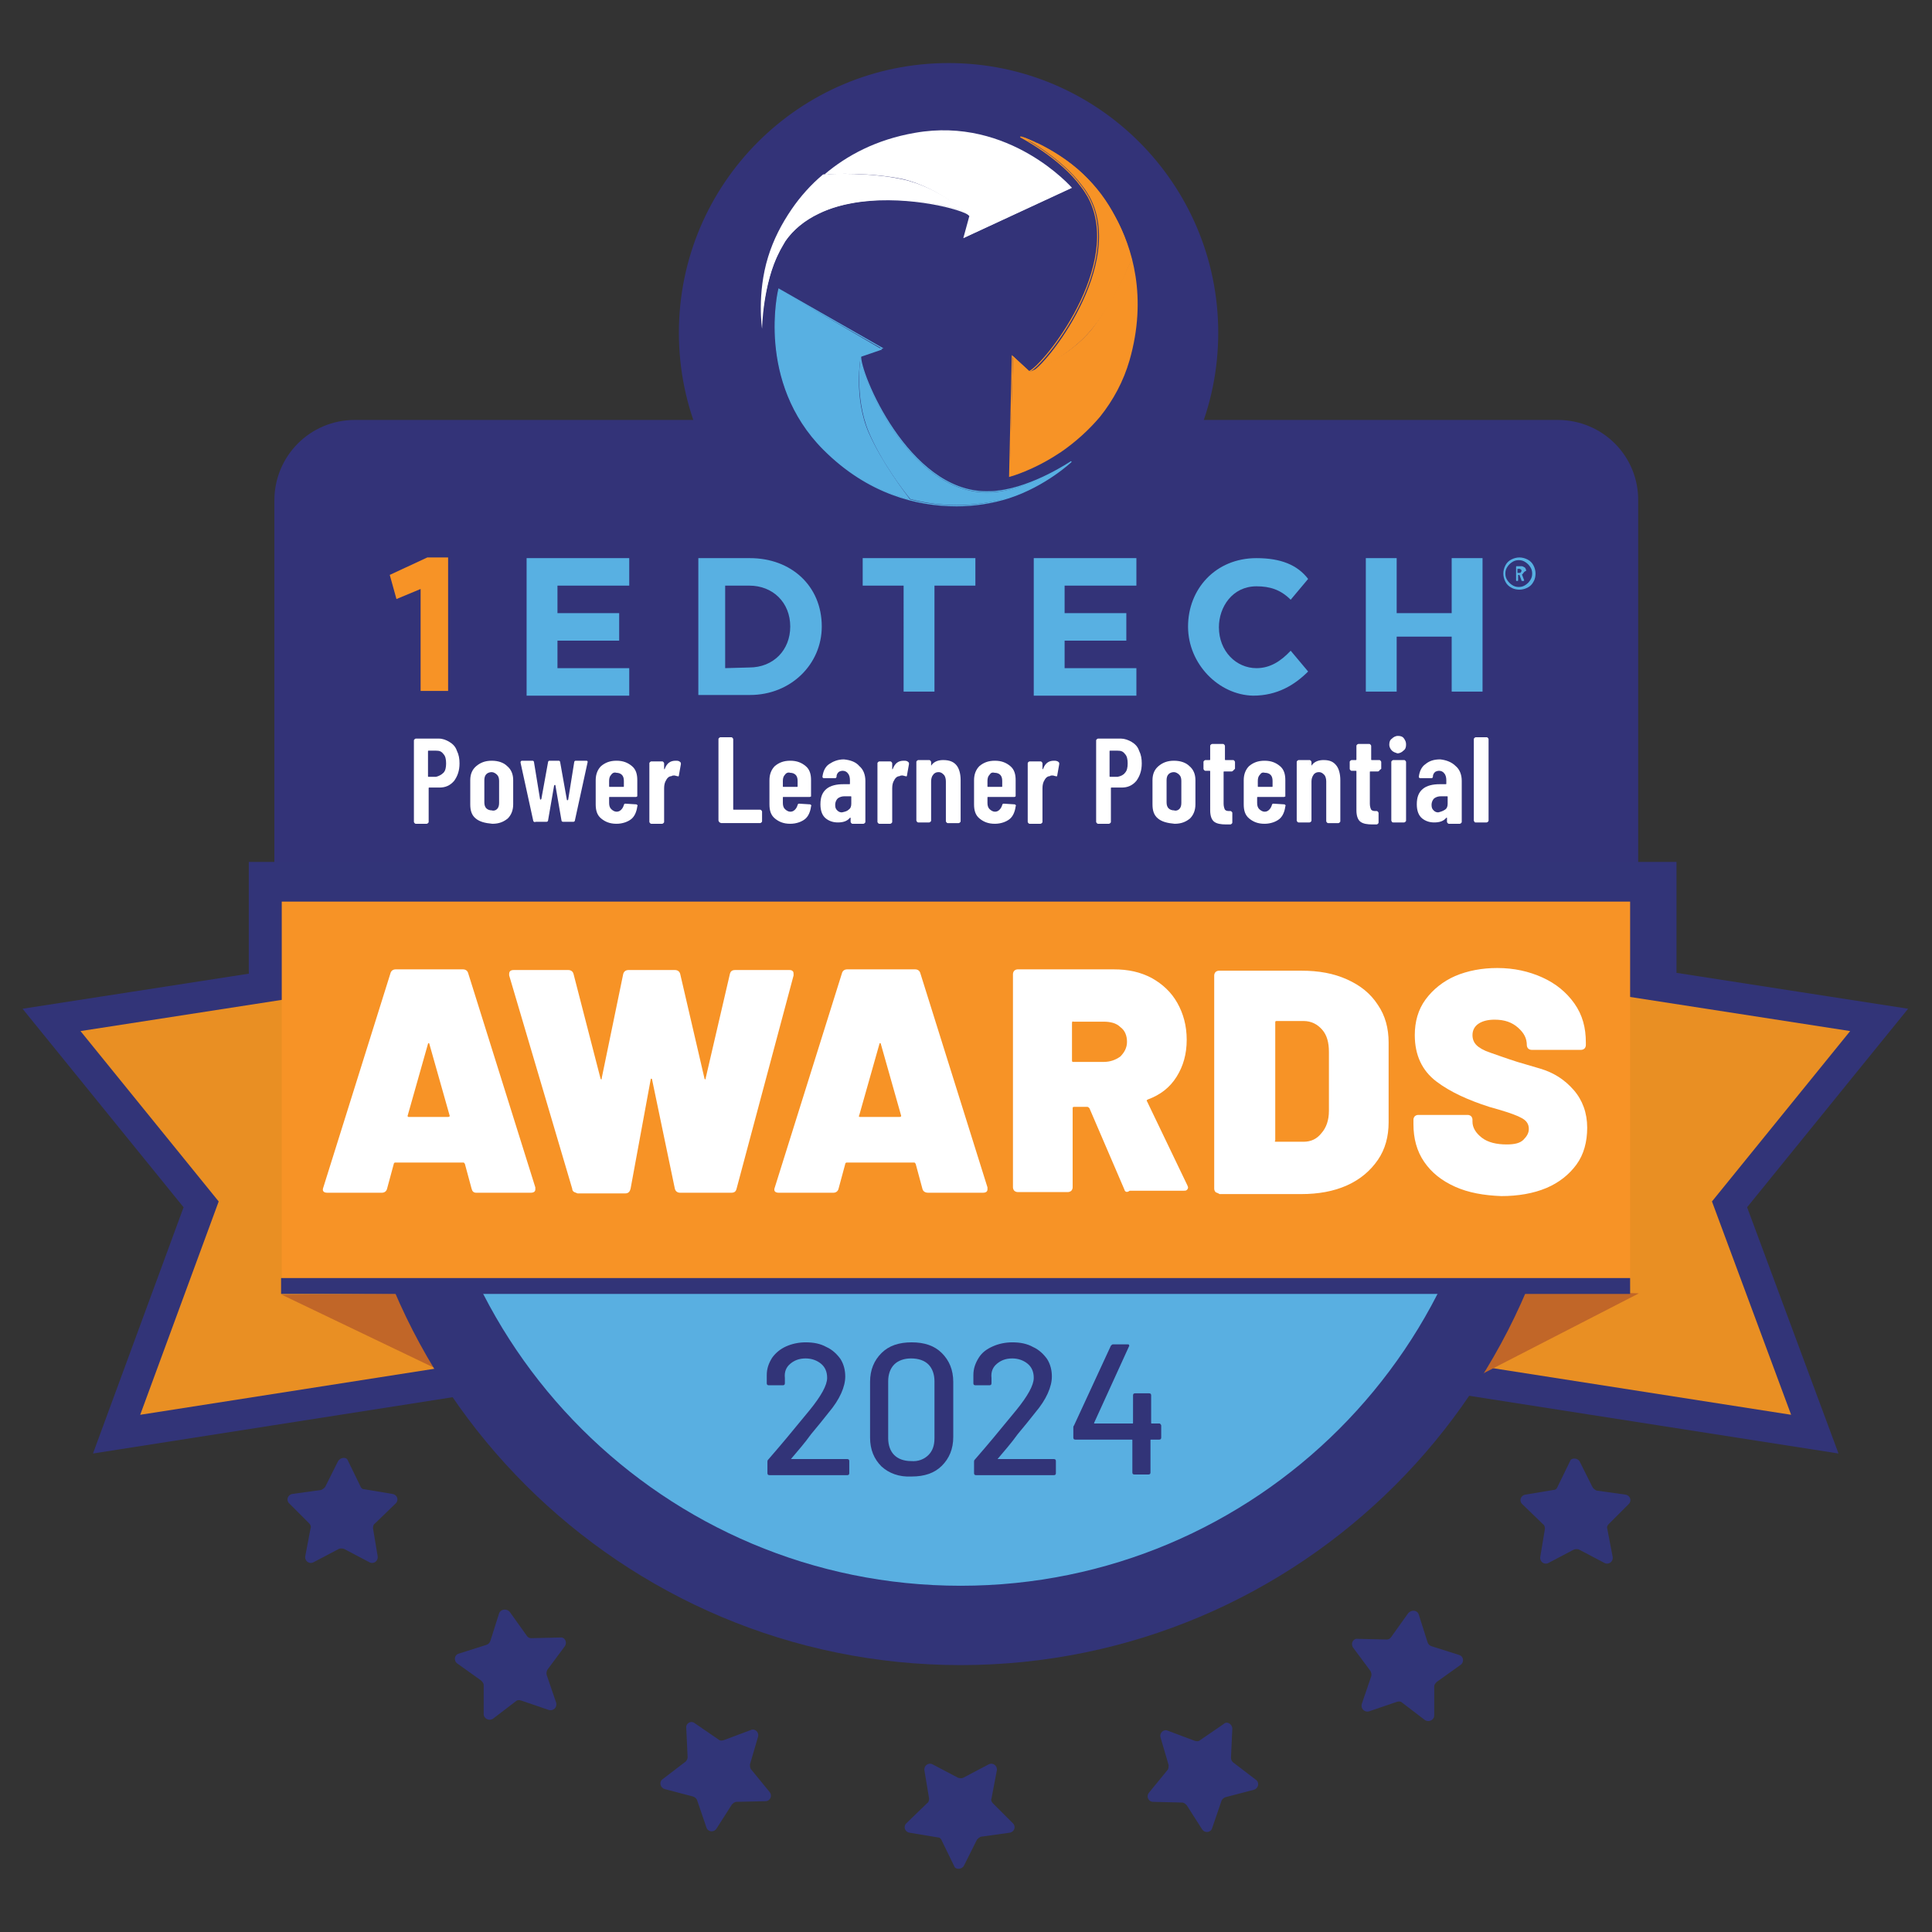 <?xml version="1.0" encoding="utf-8"?>
<!-- Generator: Adobe Illustrator 28.2.0, SVG Export Plug-In . SVG Version: 6.00 Build 0)  -->
<svg version="1.1" id="Layer_1" xmlns="http://www.w3.org/2000/svg" xmlns:xlink="http://www.w3.org/1999/xlink" x="0px" y="0px"
	 viewBox="0 0 288 288" style="enable-background:new 0 0 288 288;" xml:space="preserve">
<rect x="0" y="0" width="288" height="288" fill="#333333" stroke="none"/>
<style type="text/css">
	.st0{fill:#333378;}
	.st1{fill:#FFFFFF;stroke:#323478;stroke-width:11.826;stroke-linecap:round;stroke-miterlimit:10;}
	.st2{fill:none;stroke:#323478;stroke-width:9.225;stroke-miterlimit:10;}
	.st3{fill:#E98F23;}
	.st4{fill:#C16628;}
	.st5{fill:#59AFE1;stroke:#323478;stroke-width:11.826;stroke-miterlimit:10;}
	.st6{fill:#F79326;}
	.st7{fill:#FFFFFF;}
	.st8{fill:#323478;}
	.st9{fill:#58B0E2;}
	.st10{fill:none;stroke:#FFFFFF;stroke-width:0.157;stroke-miterlimit:10;}
	.st11{fill:none;stroke:#F79326;stroke-width:0.157;stroke-miterlimit:10;}
	.st12{fill:none;stroke:#58B0E2;stroke-width:0.157;stroke-miterlimit:10;}
	.st13{fill:#333378;stroke:#323478;stroke-width:2.365;stroke-miterlimit:10;}
	.st14{fill:#313578;}
</style>
<circle class="st0" cx="141.4" cy="49.6" r="40.2"/>
<path class="st0" d="M232.2,62.6H52.9c-6.7,0-12,5.4-12,12V144c0,6.7,5.4,12,12,12h179.3c6.7,0,12-5.4,12-12V74.7
	C244.3,68,238.9,62.6,232.2,62.6z"/>
<polyline class="st1" points="43,144.7 43,134.4 244,134.4 244,144.7 "/>
<polygon class="st2" points="79.1,143.3 12,153.7 32.6,179.1 20.9,210.9 88,200.4 "/>
<polygon class="st3" points="79.1,143.3 12,153.7 32.6,179.1 20.9,210.9 88,200.4 "/>
<polygon class="st2" points="208.7,143.3 275.8,153.7 255.2,179.1 267,210.9 199.8,200.4 "/>
<polygon class="st3" points="208.7,143.3 275.8,153.7 255.2,179.1 267,210.9 199.8,200.4 "/>
<polygon class="st4" points="42,193 71.2,207 76,192.7 "/>
<polygon class="st4" points="244.3,192.8 216.5,207.1 208.2,191.6 "/>
<path class="st5" d="M228.9,156.6c0,47.4-38.4,85.7-85.7,85.7S57.4,204,57.4,156.6"/>
<rect x="42" y="134.4" class="st6" width="201" height="57.3"/>
<path class="st7" d="M70.3,177.2l-1-3.7c-0.1-0.1-0.1-0.2-0.2-0.2H58.9c-0.1,0-0.2,0.1-0.2,0.2l-1,3.7c-0.1,0.4-0.4,0.6-0.8,0.6
	h-8.1c-0.6,0-0.8-0.3-0.6-0.8l10-31.9c0.1-0.4,0.4-0.6,0.8-0.6H69c0.4,0,0.7,0.2,0.8,0.6l10,31.9c0,0.1,0,0.2,0,0.3
	c0,0.3-0.2,0.5-0.7,0.5h-8.1C70.6,177.8,70.4,177.6,70.3,177.2z M60.9,166.5h5.9c0.2,0,0.3-0.1,0.2-0.3l-3-10.6
	c0-0.1-0.1-0.1-0.1-0.1s-0.1,0-0.1,0.1l-3,10.6C60.7,166.4,60.8,166.5,60.9,166.5z"/>
<path class="st7" d="M85.6,177.7c-0.2-0.1-0.3-0.3-0.3-0.5l-9.4-31.8c0-0.1,0-0.1,0-0.2c0-0.4,0.2-0.6,0.7-0.6h8.1
	c0.4,0,0.7,0.2,0.8,0.6l4,15.5c0,0.1,0.1,0.2,0.1,0.2c0.1,0,0.1,0,0.1-0.2l3.2-15.5c0.1-0.4,0.4-0.6,0.8-0.6h6.9
	c0.4,0,0.7,0.2,0.8,0.6l3.6,15.5c0,0.1,0.1,0.2,0.1,0.2c0.1,0,0.1-0.1,0.1-0.2l3.6-15.5c0.1-0.4,0.3-0.6,0.8-0.6h8.1
	c0.3,0,0.4,0.1,0.5,0.2c0.1,0.1,0.1,0.3,0.1,0.6l-8.5,31.8c-0.1,0.4-0.3,0.6-0.8,0.6h-7.6c-0.4,0-0.7-0.2-0.8-0.6l-3.4-16.3
	c0-0.1-0.1-0.1-0.1-0.1c-0.1,0-0.1,0-0.1,0.1l-3,16.3c-0.1,0.4-0.3,0.7-0.8,0.7h-7.1C85.9,177.8,85.8,177.8,85.6,177.7z"/>
<path class="st7" d="M137.5,177.2l-1-3.7c-0.1-0.1-0.1-0.2-0.2-0.2h-10.1c-0.1,0-0.2,0.1-0.2,0.2l-1,3.7c-0.1,0.4-0.4,0.6-0.8,0.6
	h-8.1c-0.6,0-0.8-0.3-0.6-0.8l10-31.9c0.1-0.4,0.4-0.6,0.8-0.6h10.1c0.4,0,0.7,0.2,0.8,0.6l10,31.9c0,0.1,0,0.2,0,0.3
	c0,0.3-0.2,0.5-0.7,0.5h-8.1C137.9,177.8,137.6,177.6,137.5,177.2z M128.2,166.5h5.9c0.2,0,0.3-0.1,0.2-0.3l-3-10.6
	c0-0.1-0.1-0.1-0.1-0.1s-0.1,0-0.1,0.1l-3,10.6C128,166.4,128,166.5,128.2,166.5z"/>
<path class="st7" d="M167.6,177.3l-5.2-12.1c-0.1-0.1-0.2-0.2-0.3-0.2h-2c-0.2,0-0.2,0.1-0.2,0.2v11.8c0,0.2-0.1,0.4-0.2,0.5
	c-0.1,0.1-0.3,0.2-0.5,0.2h-7.5c-0.2,0-0.4-0.1-0.5-0.2c-0.1-0.1-0.2-0.3-0.2-0.5v-31.8c0-0.2,0.1-0.4,0.2-0.5
	c0.1-0.1,0.3-0.2,0.5-0.2H166c2.2,0,4,0.4,5.7,1.3c1.6,0.9,2.9,2.1,3.8,3.7c0.9,1.6,1.4,3.4,1.4,5.5c0,2.1-0.5,3.9-1.5,5.5
	s-2.4,2.7-4.3,3.4c-0.2,0.1-0.2,0.2-0.1,0.3l6,12.5c0.1,0.2,0.1,0.3,0.1,0.3c0,0.2-0.1,0.3-0.2,0.4s-0.3,0.1-0.5,0.1h-8
	C168,177.8,167.7,177.7,167.6,177.3z M159.8,152.5v5.6c0,0.2,0.1,0.2,0.2,0.2h4.5c1,0,1.8-0.3,2.5-0.8c0.6-0.6,1-1.3,1-2.2
	c0-0.9-0.3-1.7-1-2.2c-0.6-0.6-1.5-0.8-2.5-0.8h-4.5C159.9,152.2,159.8,152.3,159.8,152.5z"/>
<path class="st7" d="M181.2,177.7c-0.1-0.1-0.2-0.3-0.2-0.5v-31.8c0-0.2,0.1-0.4,0.2-0.5c0.1-0.1,0.3-0.2,0.5-0.2H194
	c2.6,0,4.8,0.4,6.8,1.3c2,0.9,3.5,2.1,4.6,3.8c1.1,1.6,1.6,3.5,1.6,5.6v11.9c0,2.1-0.5,4-1.6,5.6s-2.6,2.9-4.6,3.8
	c-2,0.9-4.3,1.3-6.8,1.3h-12.2C181.5,177.8,181.3,177.8,181.2,177.7z M190.2,170.2h4.1c1.1,0,2-0.4,2.7-1.3c0.7-0.8,1.1-1.9,1.1-3.3
	v-8.8c0-1.4-0.3-2.5-1-3.3c-0.7-0.8-1.6-1.3-2.8-1.3h-4c-0.2,0-0.2,0.1-0.2,0.2V170C190,170.1,190,170.2,190.2,170.2z"/>
<path class="st7" d="M216.9,176.9c-2-0.9-3.5-2.1-4.6-3.7c-1.1-1.6-1.6-3.5-1.6-5.6v-0.7c0-0.2,0.1-0.4,0.2-0.5
	c0.1-0.1,0.3-0.2,0.5-0.2h7.4c0.2,0,0.4,0.1,0.5,0.2c0.1,0.1,0.2,0.3,0.2,0.5v0.3c0,0.9,0.5,1.7,1.4,2.4c0.9,0.7,2.2,1,3.7,1
	c1.2,0,2-0.2,2.5-0.7c0.5-0.5,0.8-1,0.8-1.6c0-0.7-0.3-1.2-1-1.6s-1.8-0.8-3.5-1.3L222,165c-3.1-1-5.8-2.2-7.9-3.8
	c-2.1-1.6-3.2-3.9-3.2-6.9c0-2,0.5-3.8,1.6-5.3s2.6-2.7,4.4-3.5c1.9-0.8,4-1.2,6.3-1.2c2.5,0,4.7,0.5,6.7,1.4c2,0.9,3.6,2.2,4.8,3.9
	s1.7,3.6,1.7,5.8v0.4c0,0.2-0.1,0.4-0.2,0.5c-0.1,0.1-0.3,0.2-0.5,0.2h-7.4c-0.2,0-0.4-0.1-0.5-0.2c-0.1-0.1-0.2-0.3-0.2-0.5v0
	c0-1-0.4-1.8-1.3-2.6s-2-1.2-3.5-1.2c-1,0-1.8,0.2-2.4,0.6c-0.6,0.4-0.9,1-0.9,1.7c0,0.6,0.2,1.1,0.6,1.5s1.1,0.8,2,1.1
	s2.2,0.8,4.1,1.4c0.3,0.1,1.4,0.4,3.4,1c2,0.6,3.6,1.6,5,3.2c1.3,1.5,2,3.4,2,5.6c0,2.1-0.5,4-1.6,5.5c-1.1,1.5-2.6,2.7-4.5,3.5
	c-1.9,0.8-4.2,1.2-6.7,1.2C221.2,178.2,218.9,177.8,216.9,176.9z"/>
<g>
	<g>
		<path class="st8" d="M117.9,217.5C117.9,217.6,117.9,217.6,117.9,217.5l8.4,0c0.2,0,0.3,0.1,0.3,0.3v1.8c0,0.2-0.1,0.3-0.3,0.3
			h-11.6c-0.2,0-0.3-0.1-0.3-0.3v-1.7c0-0.1,0-0.2,0.1-0.3c0.6-0.7,2.1-2.4,4.3-5.1l1.9-2.3c1.7-2.1,2.6-3.7,2.6-4.8
			c0-0.9-0.3-1.6-0.9-2.1c-0.6-0.5-1.4-0.8-2.3-0.8c-1,0-1.7,0.3-2.3,0.8c-0.6,0.5-0.9,1.2-0.8,2.1v0.8c0,0.2-0.1,0.3-0.3,0.3h-2.1
			c-0.2,0-0.3-0.1-0.3-0.3v-1.2c0-1,0.3-1.8,0.8-2.6c0.5-0.7,1.2-1.3,2.1-1.7s1.9-0.6,2.9-0.6c1.2,0,2.2,0.2,3.1,0.7
			c0.9,0.4,1.6,1.1,2.1,1.8c0.5,0.8,0.7,1.7,0.7,2.6c0,1.5-0.8,3.4-2.5,5.4c-0.7,0.9-1.6,2-2.6,3.2
			C119.9,215.2,118.9,216.3,117.9,217.5C117.8,217.5,117.8,217.5,117.9,217.5z"/>
		<path class="st8" d="M131.4,218.6c-1.1-1.1-1.7-2.5-1.7-4.3V206c0-1.8,0.6-3.2,1.7-4.3c1.1-1.1,2.6-1.6,4.5-1.6
			c1.9,0,3.4,0.5,4.5,1.6c1.1,1.1,1.7,2.5,1.7,4.3v8.2c0,1.8-0.6,3.2-1.7,4.3c-1.1,1.1-2.6,1.6-4.5,1.6
			C134,220.2,132.5,219.6,131.4,218.6z M138.4,216.9c0.6-0.6,0.9-1.4,0.9-2.5v-8.5c0-1-0.3-1.9-0.9-2.5c-0.6-0.6-1.5-0.9-2.6-0.9
			c-1,0-1.9,0.3-2.5,0.9c-0.6,0.6-0.9,1.5-0.9,2.5v8.5c0,1,0.3,1.9,0.9,2.5c0.6,0.6,1.5,0.9,2.5,0.9
			C136.9,217.9,137.8,217.5,138.4,216.9z"/>
		<path class="st8" d="M148.7,217.5C148.7,217.6,148.7,217.6,148.7,217.5l8.4,0c0.2,0,0.3,0.1,0.3,0.3v1.8c0,0.2-0.1,0.3-0.3,0.3
			h-11.6c-0.2,0-0.3-0.1-0.3-0.3v-1.7c0-0.1,0-0.2,0.1-0.3c0.6-0.7,2.1-2.4,4.3-5.1l1.9-2.3c1.7-2.1,2.6-3.7,2.6-4.8
			c0-0.9-0.3-1.6-0.9-2.1c-0.6-0.5-1.4-0.8-2.3-0.8c-1,0-1.7,0.3-2.3,0.8c-0.6,0.5-0.9,1.2-0.8,2.1v0.8c0,0.2-0.1,0.3-0.3,0.3h-2.1
			c-0.2,0-0.3-0.1-0.3-0.3v-1.2c0-1,0.3-1.8,0.8-2.6s1.2-1.3,2.1-1.7c0.9-0.4,1.9-0.6,2.9-0.6c1.2,0,2.2,0.2,3.1,0.7
			c0.9,0.4,1.6,1.1,2.1,1.8c0.5,0.8,0.7,1.7,0.7,2.6c0,1.5-0.8,3.4-2.5,5.4c-0.7,0.9-1.6,2-2.6,3.2
			C150.7,215.2,149.7,216.3,148.7,217.5C148.7,217.5,148.7,217.5,148.7,217.5z"/>
		<path class="st8" d="M173.1,212.5v1.8c0,0.2-0.1,0.3-0.3,0.3h-1.2c-0.1,0-0.1,0-0.1,0.1v4.8c0,0.2-0.1,0.3-0.3,0.3h-2.1
			c-0.2,0-0.3-0.1-0.3-0.3v-4.8c0-0.1,0-0.1-0.1-0.1h-8.4c-0.2,0-0.3-0.1-0.3-0.3v-1.5c0-0.1,0-0.2,0.1-0.3l5.5-11.9
			c0.1-0.1,0.2-0.2,0.3-0.2h2.2c0.1,0,0.2,0,0.2,0.1c0,0.1,0.1,0.1,0,0.2l-5.2,11.4c0,0,0,0.1,0,0.1c0,0,0,0,0.1,0h5.6
			c0.1,0,0.1,0,0.1-0.1V208c0-0.2,0.1-0.3,0.3-0.3h2.1c0.2,0,0.3,0.1,0.3,0.3v4.1c0,0.1,0,0.1,0.1,0.1h1.2
			C173,212.3,173.1,212.4,173.1,212.5z"/>
	</g>
</g>
<g>
	<path class="st6" d="M62.7,87.8l-3.6,1.5l-1-3.6l5.6-2.6h3.1v19.9h-4.1V87.8z"/>
	<path class="st9" d="M78.5,83.2h15.3v4.1H83.1v4.1h9.2v4.1h-9.2v4.1h10.7v4.1H78.5V83.2z M104.1,83.2h7.7c6.1,0,10.7,4.1,10.7,10.2
		l0,0c0,5.6-4.6,10.2-10.7,10.2h-7.7V83.2z M111.7,99.5c3.6,0,6.1-2.6,6.1-6.1l0,0c0-3.6-2.6-6.1-6.1-6.1h-3.6v12.3L111.7,99.5z
		 M134.7,87.3h-6.1v-4.1h16.8v4.1h-6.1v15.8h-4.6L134.7,87.3z M154.1,83.2h15.3v4.1h-10.7v4.1h9.2v4.1h-9.2v4.1h10.7v4.1h-15.3V83.2
		z M177.1,93.4L177.1,93.4c0-5.6,4.1-10.2,10.2-10.2c3.6,0,6.1,1,7.7,3.1l-2.6,3.1c-1.5-1.5-3.1-2-5.1-2c-3.6,0-5.6,3.1-5.6,6.1l0,0
		c0,3.6,2.6,6.1,5.6,6.1c2,0,3.6-1,5.1-2.6l2.6,3.1c-2,2-4.6,3.6-8.2,3.6C181.7,103.6,177.1,99,177.1,93.4L177.1,93.4z M203.6,83.2
		h4.6v8.2h8.2v-8.2h4.6v19.9h-4.6v-8.2h-8.2v8.2h-4.6V83.2z"/>
	<path class="st9" d="M227.7,83.4c0.4,0.2,0.7,0.5,0.9,0.9c0.2,0.4,0.3,0.8,0.3,1.2c0,0.4-0.1,0.9-0.3,1.2c-0.2,0.4-0.5,0.7-0.9,0.9
		c-0.4,0.2-0.8,0.3-1.2,0.3s-0.9-0.1-1.2-0.3c-0.4-0.2-0.7-0.5-0.9-0.9c-0.2-0.4-0.3-0.8-0.3-1.2c0-0.4,0.1-0.8,0.3-1.2
		c0.2-0.4,0.5-0.7,0.9-0.9c0.4-0.2,0.8-0.3,1.2-0.3S227.3,83.2,227.7,83.4z M227.4,87.2c0.3-0.2,0.5-0.4,0.7-0.7
		c0.2-0.3,0.3-0.6,0.3-1c0-0.4-0.1-0.7-0.3-1c-0.2-0.3-0.4-0.5-0.7-0.7c-0.3-0.2-0.6-0.3-1-0.3c-0.4,0-0.7,0.1-1,0.3
		c-0.3,0.2-0.5,0.4-0.7,0.7c-0.2,0.3-0.3,0.6-0.3,1c0,0.4,0.1,0.7,0.3,1s0.4,0.5,0.7,0.7c0.3,0.2,0.6,0.3,1,0.3
		C226.8,87.5,227.1,87.4,227.4,87.2z M227.1,85.4c-0.1,0.1-0.1,0.2-0.2,0.2c0,0,0,0,0,0.1l0.3,0.8l0,0c0,0.1,0,0.1-0.1,0.1h-0.2
		c-0.1,0-0.1,0-0.1-0.1l-0.3-0.8c0,0,0,0,0,0h-0.2c0,0,0,0,0,0v0.8c0,0.1,0,0.1-0.1,0.1h-0.1c-0.1,0-0.1,0-0.1-0.1v-2
		c0-0.1,0-0.1,0.1-0.1h0.7c0.2,0,0.3,0.1,0.5,0.2c0.1,0.1,0.2,0.3,0.2,0.5C227.2,85.2,227.2,85.3,227.1,85.4z M226.2,84.8v0.6
		c0,0,0,0,0,0h0.3c0.1,0,0.2,0,0.2-0.1c0.1-0.1,0.1-0.1,0.1-0.2c0-0.1,0-0.2-0.1-0.2c-0.1-0.1-0.1-0.1-0.2-0.1L226.2,84.8
		C226.2,84.8,226.2,84.8,226.2,84.8z"/>
</g>
<g>
	<path class="st9" d="M128.3,53.2l3.2-1.1l-15.4-9c0,0-3.4,13.8,6.7,23.9c4.2,4.2,8.6,6.4,12.9,7.5c-0.9-1.2-4.2-5.5-6.2-10
		C127.2,59.2,128.3,53.2,128.3,53.2z"/>
	<path class="st7" d="M144.5,32.2l-0.9,3.3l16.2-7.5c0,0-9.3-10.7-23.4-8.2c-5.8,1-10.2,3.4-13.5,6.2c1.5-0.1,6.9-0.3,11.7,0.7
		C140.1,28,144.5,32.2,144.5,32.2z"/>
	<path class="st7" d="M116.2,37.5c0.3-0.5,0.6-1.1,0.9-1.6c6.6-9.5,25.5-5.5,27.3-3.9c0,0-4.3-4.1-10-5.3c-4.8-1-10.2-0.8-11.7-0.7
		c-1.8,1.5-3.4,3.3-4.7,5.2c-1.5,2.2-2.7,4.5-3.5,7.1c-1.7,5.5-0.9,10.7-0.9,10.7S113.7,42.3,116.2,37.5z"/>
	<path class="st10" d="M159.5,28l-15.7,7.3l0.9-3l0-0.1l-0.1-0.1c-1.2-1-9-3-16.2-2.1c-2.4,0.3-4.6,0.9-6.4,1.8
		c-2.1,1-3.8,2.4-5,4.1c-0.3,0.5-0.7,1-0.9,1.6c-1.6,3-2.2,6.8-2.5,9.2c0-2,0.1-5.1,1.1-8.3c0.8-2.5,2-4.9,3.5-7
		c3-4.2,8.5-9.6,18.1-11.3c3.2-0.6,6.4-0.5,9.5,0.2c2.6,0.6,5.1,1.6,7.3,2.9C155.5,24.4,157.6,26.1,159.5,28"/>
	<path class="st6" d="M153.5,55.4l-2.5-2.3L150.5,71c0,0,13.7-3.6,17.7-17.3c1.7-5.6,1.5-10.7,0.4-14.9c-0.6,1.4-2.8,6.3-5.8,10.2
		C159.3,53.4,153.5,55.4,153.5,55.4z"/>
	<path class="st6" d="M161.4,27.8c0.4,0.5,0.7,1,1,1.5c5.5,10.1-6.5,25.3-8.7,26.2c0,0,5.6-2.1,9.2-6.6c3.1-3.8,5.2-8.8,5.8-10.2
		c-0.6-2.3-1.4-4.5-2.5-6.5c-1.3-2.3-2.9-4.5-4.8-6.3c-4.1-3.9-9.2-5.6-9.2-5.6S158.2,23.4,161.4,27.8z"/>
	<path class="st11" d="M150.7,70.7l0.5-17.3l2.3,2.1l0.1,0.1l0.1,0c1.5-0.6,6.7-6.7,9.1-13.6c0.8-2.3,1.2-4.5,1.3-6.5
		c0-2.3-0.4-4.4-1.4-6.3c-0.3-0.5-0.6-1-1-1.5c-2-2.7-5.1-5-7.1-6.3c1.8,0.9,4.5,2.4,6.9,4.7c1.9,1.8,3.5,3.9,4.7,6.3
		c2.5,4.5,4.8,11.9,2.1,21.3c-0.9,3.1-2.4,5.9-4.4,8.4c-1.7,2-3.7,3.8-5.9,5.3C155.6,68.8,153.2,69.9,150.7,70.7 M150.5,71
		c0,0,13.7-3.6,17.7-17.3c2.6-8.9,0.7-16.2-2.1-21.4c-1.3-2.3-2.9-4.5-4.8-6.3c-4.1-3.9-9.2-5.6-9.2-5.6s6,3.1,9.1,7.4
		c0.4,0.5,0.7,1,1,1.5c5.5,10.1-6.6,25.2-8.8,26.1l-2.5-2.3L150.5,71z"/>
	<path class="st9" d="M148.8,73.3c-0.6,0.1-1.2,0.1-1.8,0.1c-11.6,0-19-17.9-18.7-20.3c0,0-1,6,1.2,11.3c1.9,4.5,5.2,8.8,6.2,10
		c2.3,0.6,4.6,0.9,6.9,0.9c2.6,0,5.3-0.4,7.8-1.1c5.5-1.8,9.3-5.4,9.3-5.4S154.1,72.6,148.8,73.3z"/>
	<path class="st12" d="M116.1,43.1c0,0-3.4,13.8,6.7,23.9c6.6,6.6,13.9,8.4,19.8,8.4c2.6,0,5.3-0.4,7.8-1.2c5.5-1.8,9.3-5.4,9.3-5.4
		s-5.6,3.8-10.9,4.4c-0.6,0.1-1.2,0.1-1.8,0.1c-11.6,0-19-17.9-18.7-20.3l3.2-1.1L116.1,43.1z"/>
</g>
<line class="st13" x1="41.9" y1="191.7" x2="243" y2="191.7"/>
<g>
	<path class="st7" d="M67,110.6c0.5,0.3,0.9,0.7,1.1,1.3c0.3,0.6,0.4,1.2,0.4,1.9c0,1.1-0.3,1.9-0.8,2.6c-0.6,0.7-1.3,1-2.2,1h-1.5
		c-0.1,0-0.1,0-0.1,0.1v5c0,0.1,0,0.1-0.1,0.2c0,0-0.1,0.1-0.2,0.1H62c-0.1,0-0.1,0-0.2-0.1c0,0-0.1-0.1-0.1-0.2v-12.1
		c0-0.1,0-0.1,0.1-0.2c0,0,0.1-0.1,0.2-0.1h3.4C66,110.1,66.5,110.3,67,110.6z M66.1,115.2c0.3-0.3,0.4-0.8,0.4-1.4
		c0-0.6-0.1-1.1-0.4-1.4c-0.3-0.4-0.6-0.5-1.1-0.5h-1.1c-0.1,0-0.1,0-0.1,0.1v3.7c0,0.1,0,0.1,0.1,0.1H65
		C65.4,115.7,65.8,115.5,66.1,115.2z"/>
	<path class="st7" d="M70.9,122c-0.6-0.5-0.8-1.2-0.8-2.1v-3.6c0-0.9,0.3-1.6,0.9-2.1c0.6-0.5,1.3-0.8,2.3-0.8c1,0,1.8,0.3,2.3,0.8
		c0.6,0.5,0.9,1.2,0.9,2.1v3.6c0,0.9-0.3,1.6-0.8,2.1c-0.6,0.5-1.3,0.8-2.3,0.8C72.3,122.7,71.5,122.5,70.9,122z M74.1,120.6
		c0.2-0.2,0.3-0.5,0.3-0.9v-3.3c0-0.4-0.1-0.7-0.3-0.9c-0.2-0.2-0.5-0.4-0.8-0.4c-0.3,0-0.6,0.1-0.8,0.3c-0.2,0.2-0.3,0.5-0.3,0.9
		v3.3c0,0.4,0.1,0.7,0.3,0.9c0.2,0.2,0.5,0.3,0.8,0.3C73.6,120.9,73.9,120.8,74.1,120.6z"/>
	<path class="st7" d="M79.5,122.4l-1.9-8.7v-0.1c0-0.1,0.1-0.2,0.2-0.2h1.6c0.1,0,0.2,0.1,0.2,0.2l0.9,5.5c0,0,0,0.1,0.1,0.1
		c0,0,0,0,0.1-0.1l1-5.5c0-0.1,0.1-0.2,0.2-0.2h1.4c0.1,0,0.2,0.1,0.2,0.2l1,5.6c0,0,0,0.1,0.1,0.1c0,0,0,0,0.1-0.1l0.9-5.6
		c0-0.1,0.1-0.2,0.2-0.2l1.6,0c0.2,0,0.2,0.1,0.2,0.2l-1.9,8.7c0,0.1-0.1,0.2-0.2,0.2h-1.6c-0.1,0-0.2-0.1-0.2-0.2l-0.9-5.2
		c0,0,0-0.1-0.1-0.1c0,0,0,0-0.1,0.1l-0.9,5.2c0,0.1-0.1,0.2-0.2,0.2h-1.6C79.6,122.6,79.6,122.5,79.5,122.4z"/>
	<path class="st7" d="M95,118.7c0,0-0.1,0.1-0.2,0.1h-3.9c-0.1,0-0.1,0-0.1,0.1v0.8c0,0.4,0.1,0.7,0.3,0.9c0.2,0.2,0.5,0.4,0.8,0.4
		c0.3,0,0.5-0.1,0.7-0.3c0.2-0.2,0.3-0.4,0.4-0.7c0-0.1,0.1-0.2,0.2-0.2l1.6,0.1c0.1,0,0.1,0,0.2,0.1c0,0,0.1,0.1,0,0.2
		c-0.1,0.8-0.4,1.5-0.9,1.9s-1.3,0.7-2.2,0.7c-1,0-1.7-0.3-2.3-0.8c-0.6-0.5-0.8-1.2-0.8-2.1v-3.6c0-0.9,0.3-1.6,0.8-2.1
		c0.6-0.5,1.3-0.8,2.3-0.8c1,0,1.7,0.3,2.3,0.8c0.6,0.5,0.8,1.2,0.8,2.1v2.4C95.1,118.6,95,118.7,95,118.7z M91.1,115.5
		c-0.2,0.2-0.3,0.5-0.3,0.9v0.8c0,0.1,0,0.1,0.1,0.1h2c0.1,0,0.1,0,0.1-0.1v-0.8c0-0.4-0.1-0.7-0.3-0.9c-0.2-0.2-0.5-0.3-0.8-0.3
		C91.6,115.1,91.3,115.2,91.1,115.5z"/>
	<path class="st7" d="M101.4,113.6c0.1,0.1,0.1,0.1,0.1,0.3l-0.3,1.7c0,0.1-0.1,0.2-0.2,0.1c-0.2,0-0.3-0.1-0.5-0.1
		c-0.1,0-0.3,0-0.4,0.1c-0.3,0-0.6,0.2-0.8,0.6c-0.2,0.3-0.3,0.7-0.3,1.2v5c0,0.1,0,0.1-0.1,0.2c0,0-0.1,0.1-0.2,0.1h-1.6
		c-0.1,0-0.1,0-0.2-0.1c0,0-0.1-0.1-0.1-0.2v-8.7c0-0.1,0-0.1,0.1-0.2c0,0,0.1-0.1,0.2-0.1h1.6c0.1,0,0.1,0,0.2,0.1
		c0,0,0.1,0.1,0.1,0.2v0.8c0,0,0,0.1,0,0.1c0,0,0,0,0.1-0.1c0.3-0.8,0.8-1.2,1.6-1.2C101,113.4,101.2,113.4,101.4,113.6z"/>
	<path class="st7" d="M107.2,122.5c0,0-0.1-0.1-0.1-0.2v-12.1c0-0.1,0-0.1,0.1-0.2c0,0,0.1-0.1,0.2-0.1h1.6c0.1,0,0.1,0,0.2,0.1
		c0,0,0.1,0.1,0.1,0.2v10.4c0,0.1,0,0.1,0.1,0.1h3.9c0.1,0,0.1,0,0.2,0.1c0,0,0.1,0.1,0.1,0.2v1.4c0,0.1,0,0.1-0.1,0.2
		c0,0-0.1,0.1-0.2,0.1h-5.8C107.3,122.6,107.2,122.6,107.2,122.5z"/>
	<path class="st7" d="M120.9,118.7c0,0-0.1,0.1-0.2,0.1h-3.9c-0.1,0-0.1,0-0.1,0.1v0.8c0,0.4,0.1,0.7,0.3,0.9
		c0.2,0.2,0.5,0.4,0.8,0.4c0.3,0,0.5-0.1,0.7-0.3c0.2-0.2,0.3-0.4,0.4-0.7c0-0.1,0.1-0.2,0.2-0.2l1.6,0.1c0.1,0,0.1,0,0.2,0.1
		c0,0,0.1,0.1,0,0.2c-0.1,0.8-0.4,1.5-0.9,1.9s-1.3,0.7-2.2,0.7c-1,0-1.7-0.3-2.3-0.8c-0.6-0.5-0.8-1.2-0.8-2.1v-3.6
		c0-0.9,0.3-1.6,0.8-2.1c0.6-0.5,1.3-0.8,2.3-0.8c1,0,1.7,0.3,2.3,0.8c0.6,0.5,0.8,1.2,0.8,2.1v2.4C121,118.6,121,118.7,120.9,118.7
		z M117,115.5c-0.2,0.2-0.3,0.5-0.3,0.9v0.8c0,0.1,0,0.1,0.1,0.1h2c0.1,0,0.1,0,0.1-0.1v-0.8c0-0.4-0.1-0.7-0.3-0.9
		c-0.2-0.2-0.5-0.3-0.8-0.3C117.5,115.1,117.2,115.2,117,115.5z"/>
	<path class="st7" d="M128.1,114.2c0.6,0.5,0.9,1.3,0.9,2.2v6.1c0,0.1,0,0.1-0.1,0.2c0,0-0.1,0.1-0.2,0.1h-1.6c-0.1,0-0.1,0-0.2-0.1
		c0,0-0.1-0.1-0.1-0.2V122c0,0,0-0.1,0-0.1c0,0,0,0-0.1,0c-0.4,0.5-1,0.7-1.8,0.7c-0.7,0-1.3-0.2-1.8-0.6c-0.5-0.4-0.8-1.1-0.8-2.1
		c0-1.1,0.3-1.8,0.9-2.3c0.6-0.5,1.5-0.7,2.5-0.7h0.9c0.1,0,0.1,0,0.1-0.1v-0.5c0-0.4-0.1-0.8-0.3-1c-0.2-0.3-0.5-0.4-0.8-0.4
		c-0.2,0-0.5,0.1-0.6,0.2c-0.2,0.2-0.3,0.4-0.3,0.7c0,0.1-0.1,0.2-0.2,0.2h-1.7c-0.1,0-0.2-0.1-0.2-0.2c0.1-0.8,0.4-1.5,1-1.9
		s1.3-0.7,2.2-0.7C126.8,113.3,127.6,113.6,128.1,114.2z M126.5,120.7c0.3-0.2,0.4-0.5,0.4-0.9v-1c0-0.1,0-0.1-0.1-0.1h-0.9
		c-0.4,0-0.7,0.1-1,0.3c-0.2,0.2-0.4,0.5-0.4,1c0,0.4,0.1,0.6,0.3,0.8s0.4,0.3,0.7,0.3C126,121,126.3,120.9,126.5,120.7z"/>
	<path class="st7" d="M135.4,113.6c0.1,0.1,0.1,0.1,0.1,0.3l-0.3,1.7c0,0.1-0.1,0.2-0.2,0.1c-0.2,0-0.3-0.1-0.5-0.1
		c-0.1,0-0.3,0-0.4,0.1c-0.3,0-0.6,0.2-0.8,0.6c-0.2,0.3-0.3,0.7-0.3,1.2v5c0,0.1,0,0.1-0.1,0.2c0,0-0.1,0.1-0.2,0.1h-1.6
		c-0.1,0-0.1,0-0.2-0.1c0,0-0.1-0.1-0.1-0.2v-8.7c0-0.1,0-0.1,0.1-0.2c0,0,0.1-0.1,0.2-0.1h1.6c0.1,0,0.1,0,0.2,0.1
		c0,0,0.1,0.1,0.1,0.2v0.8c0,0,0,0.1,0,0.1c0,0,0,0,0.1-0.1c0.3-0.8,0.8-1.2,1.6-1.2C135,113.4,135.2,113.4,135.4,113.6z"/>
	<path class="st7" d="M142.6,114.1c0.4,0.5,0.6,1.3,0.6,2.2v6.1c0,0.1,0,0.1-0.1,0.2c0,0-0.1,0.1-0.2,0.1h-1.6c-0.1,0-0.1,0-0.2-0.1
		c0,0-0.1-0.1-0.1-0.2v-5.9c0-0.4-0.1-0.8-0.3-1c-0.2-0.2-0.4-0.4-0.8-0.4c-0.3,0-0.6,0.1-0.8,0.4c-0.2,0.2-0.3,0.6-0.3,1v5.8
		c0,0.1,0,0.1-0.1,0.2c0,0-0.1,0.1-0.2,0.1h-1.6c-0.1,0-0.1,0-0.2-0.1c0,0-0.1-0.1-0.1-0.2v-8.7c0-0.1,0-0.1,0.1-0.2
		c0,0,0.1-0.1,0.2-0.1h1.6c0.1,0,0.1,0,0.2,0.1c0,0,0.1,0.1,0.1,0.2v0.4c0,0,0,0.1,0,0.1c0,0,0.1,0,0.1-0.1c0.4-0.5,1-0.7,1.7-0.7
		C141.6,113.3,142.2,113.6,142.6,114.1z"/>
	<path class="st7" d="M151.4,118.7c0,0-0.1,0.1-0.2,0.1h-3.9c-0.1,0-0.1,0-0.1,0.1v0.8c0,0.4,0.1,0.7,0.3,0.9
		c0.2,0.2,0.5,0.4,0.8,0.4c0.3,0,0.5-0.1,0.7-0.3c0.2-0.2,0.3-0.4,0.4-0.7c0-0.1,0.1-0.2,0.2-0.2l1.6,0.1c0.1,0,0.1,0,0.2,0.1
		c0,0,0.1,0.1,0,0.2c-0.1,0.8-0.4,1.5-0.9,1.9s-1.3,0.7-2.2,0.7c-1,0-1.7-0.3-2.3-0.8c-0.6-0.5-0.8-1.2-0.8-2.1v-3.6
		c0-0.9,0.3-1.6,0.8-2.1c0.6-0.5,1.3-0.8,2.3-0.8c1,0,1.7,0.3,2.3,0.8c0.6,0.5,0.8,1.2,0.8,2.1v2.4
		C151.4,118.6,151.4,118.7,151.4,118.7z M147.5,115.5c-0.2,0.2-0.3,0.5-0.3,0.9v0.8c0,0.1,0,0.1,0.1,0.1h2c0.1,0,0.1,0,0.1-0.1v-0.8
		c0-0.4-0.1-0.7-0.3-0.9c-0.2-0.2-0.5-0.3-0.8-0.3C147.9,115.1,147.7,115.2,147.5,115.5z"/>
	<path class="st7" d="M157.8,113.6c0.1,0.1,0.1,0.1,0.1,0.3l-0.3,1.7c0,0.1-0.1,0.2-0.2,0.1c-0.2,0-0.3-0.1-0.5-0.1s-0.3,0-0.4,0.1
		c-0.3,0-0.6,0.2-0.8,0.6c-0.2,0.3-0.3,0.7-0.3,1.2v5c0,0.1,0,0.1-0.1,0.2c0,0-0.1,0.1-0.2,0.1h-1.6c-0.1,0-0.1,0-0.2-0.1
		c0,0-0.1-0.1-0.1-0.2v-8.7c0-0.1,0-0.1,0.1-0.2c0,0,0.1-0.1,0.2-0.1h1.6c0.1,0,0.1,0,0.2,0.1c0,0,0.1,0.1,0.1,0.2v0.8
		c0,0,0,0.1,0,0.1c0,0,0,0,0.1-0.1c0.3-0.8,0.8-1.2,1.6-1.2C157.3,113.4,157.6,113.4,157.8,113.6z"/>
	<path class="st7" d="M168.7,110.6c0.5,0.3,0.9,0.7,1.1,1.3c0.3,0.6,0.4,1.2,0.4,1.9c0,1.1-0.3,1.9-0.8,2.6c-0.6,0.7-1.3,1-2.2,1
		h-1.5c-0.1,0-0.1,0-0.1,0.1v5c0,0.1,0,0.1-0.1,0.2c0,0-0.1,0.1-0.2,0.1h-1.6c-0.1,0-0.1,0-0.2-0.1c0,0-0.1-0.1-0.1-0.2v-12.1
		c0-0.1,0-0.1,0.1-0.2c0,0,0.1-0.1,0.2-0.1h3.4C167.6,110.1,168.2,110.3,168.7,110.6z M167.7,115.2c0.3-0.3,0.4-0.8,0.4-1.4
		c0-0.6-0.1-1.1-0.4-1.4c-0.3-0.4-0.6-0.5-1.1-0.5h-1.1c-0.1,0-0.1,0-0.1,0.1v3.7c0,0.1,0,0.1,0.1,0.1h1.1
		C167.1,115.7,167.5,115.5,167.7,115.2z"/>
	<path class="st7" d="M172.6,122c-0.6-0.5-0.8-1.2-0.8-2.1v-3.6c0-0.9,0.3-1.6,0.9-2.1c0.6-0.5,1.3-0.8,2.3-0.8c1,0,1.8,0.3,2.3,0.8
		c0.6,0.5,0.9,1.2,0.9,2.1v3.6c0,0.9-0.3,1.6-0.8,2.1c-0.6,0.5-1.3,0.8-2.3,0.8C174,122.7,173.2,122.5,172.6,122z M175.8,120.6
		c0.2-0.2,0.3-0.5,0.3-0.9v-3.3c0-0.4-0.1-0.7-0.3-0.9c-0.2-0.2-0.5-0.4-0.8-0.4c-0.3,0-0.6,0.1-0.8,0.3c-0.2,0.2-0.3,0.5-0.3,0.9
		v3.3c0,0.4,0.1,0.7,0.3,0.9c0.2,0.2,0.5,0.3,0.8,0.3C175.3,120.9,175.6,120.8,175.8,120.6z"/>
	<path class="st7" d="M183.8,114.9c0,0-0.1,0.1-0.2,0.1h-1.1c-0.1,0-0.1,0-0.1,0.1v4.7c0,0.4,0.1,0.7,0.2,0.9
		c0.2,0.2,0.4,0.2,0.7,0.2h0.1c0.1,0,0.1,0,0.2,0.1s0.1,0.1,0.1,0.2v1.4c0,0.1,0,0.1-0.1,0.2c0,0-0.1,0.1-0.2,0.1h-0.6
		c-0.8,0-1.4-0.1-1.8-0.4c-0.4-0.3-0.6-0.9-0.6-1.7V115c0-0.1,0-0.1-0.1-0.1h-0.6c-0.1,0-0.1,0-0.2-0.1c0,0-0.1-0.1-0.1-0.2v-1
		c0-0.1,0-0.1,0.1-0.2c0,0,0.1-0.1,0.2-0.1h0.6c0.1,0,0.1,0,0.1-0.1v-2c0-0.1,0-0.1,0.1-0.2c0,0,0.1-0.1,0.2-0.1h1.6
		c0.1,0,0.1,0,0.2,0.1c0,0,0.1,0.1,0.1,0.2v2c0,0.1,0,0.1,0.1,0.1h1.1c0.1,0,0.1,0,0.2,0.1c0,0,0.1,0.1,0.1,0.2v1
		C183.9,114.8,183.9,114.8,183.8,114.9z"/>
	<path class="st7" d="M191.6,118.7c0,0-0.1,0.1-0.2,0.1h-3.9c-0.1,0-0.1,0-0.1,0.1v0.8c0,0.4,0.1,0.7,0.3,0.9
		c0.2,0.2,0.5,0.4,0.8,0.4c0.3,0,0.5-0.1,0.7-0.3c0.2-0.2,0.3-0.4,0.4-0.7c0-0.1,0.1-0.2,0.2-0.2l1.6,0.1c0.1,0,0.1,0,0.2,0.1
		c0,0,0.1,0.1,0,0.2c-0.1,0.8-0.4,1.5-0.9,1.9s-1.3,0.7-2.2,0.7c-1,0-1.7-0.3-2.3-0.8c-0.6-0.5-0.8-1.2-0.8-2.1v-3.6
		c0-0.9,0.3-1.6,0.8-2.1c0.6-0.5,1.3-0.8,2.3-0.8s1.7,0.3,2.3,0.8c0.6,0.5,0.8,1.2,0.8,2.1v2.4C191.7,118.6,191.7,118.7,191.6,118.7
		z M187.8,115.5c-0.2,0.2-0.3,0.5-0.3,0.9v0.8c0,0.1,0,0.1,0.1,0.1h2c0.1,0,0.1,0,0.1-0.1v-0.8c0-0.4-0.1-0.7-0.3-0.9
		c-0.2-0.2-0.5-0.3-0.8-0.3C188.2,115.1,188,115.2,187.8,115.5z"/>
	<path class="st7" d="M199.2,114.1c0.4,0.5,0.6,1.3,0.6,2.2v6.1c0,0.1,0,0.1-0.1,0.2c0,0-0.1,0.1-0.2,0.1H198c-0.1,0-0.1,0-0.2-0.1
		c0,0-0.1-0.1-0.1-0.2v-5.9c0-0.4-0.1-0.8-0.3-1c-0.2-0.2-0.4-0.4-0.8-0.4c-0.3,0-0.6,0.1-0.8,0.4s-0.3,0.6-0.3,1v5.8
		c0,0.1,0,0.1-0.1,0.2c0,0-0.1,0.1-0.2,0.1h-1.6c-0.1,0-0.1,0-0.2-0.1c0,0-0.1-0.1-0.1-0.2v-8.7c0-0.1,0-0.1,0.1-0.2
		c0,0,0.1-0.1,0.2-0.1h1.6c0.1,0,0.1,0,0.2,0.1c0,0,0.1,0.1,0.1,0.2v0.4c0,0,0,0.1,0,0.1c0,0,0.1,0,0.1-0.1c0.4-0.5,1-0.7,1.7-0.7
		C198.3,113.3,198.8,113.6,199.2,114.1z"/>
	<path class="st7" d="M205.6,114.9c0,0-0.1,0.1-0.2,0.1h-1.1c-0.1,0-0.1,0-0.1,0.1v4.7c0,0.4,0.1,0.7,0.2,0.9
		c0.2,0.2,0.4,0.2,0.7,0.2h0.1c0.1,0,0.1,0,0.2,0.1c0,0,0.1,0.1,0.1,0.2v1.4c0,0.1,0,0.1-0.1,0.2c0,0-0.1,0.1-0.2,0.1h-0.6
		c-0.8,0-1.4-0.1-1.8-0.4c-0.4-0.3-0.6-0.9-0.6-1.7V115c0-0.1,0-0.1-0.1-0.1h-0.6c-0.1,0-0.1,0-0.2-0.1c0,0-0.1-0.1-0.1-0.2v-1
		c0-0.1,0-0.1,0.1-0.2c0,0,0.1-0.1,0.2-0.1h0.6c0.1,0,0.1,0,0.1-0.1v-2c0-0.1,0-0.1,0.1-0.2c0,0,0.1-0.1,0.2-0.1h1.6
		c0.1,0,0.1,0,0.2,0.1c0,0,0.1,0.1,0.1,0.2v2c0,0.1,0,0.1,0.1,0.1h1.1c0.1,0,0.1,0,0.2,0.1c0,0,0.1,0.1,0.1,0.2v1
		C205.7,114.8,205.6,114.8,205.6,114.9z"/>
	<path class="st7" d="M207.5,111.9c-0.2-0.2-0.4-0.5-0.4-0.9c0-0.4,0.1-0.7,0.4-0.9c0.2-0.2,0.5-0.4,0.9-0.4c0.4,0,0.7,0.1,0.9,0.4
		s0.3,0.5,0.3,0.9c0,0.4-0.1,0.7-0.4,0.9c-0.2,0.2-0.5,0.4-0.9,0.4C208,112.2,207.7,112.1,207.5,111.9z M207.5,122.5
		c0,0-0.1-0.1-0.1-0.2v-8.7c0-0.1,0-0.1,0.1-0.2c0,0,0.1-0.1,0.2-0.1h1.6c0.1,0,0.1,0,0.2,0.1c0,0,0.1,0.1,0.1,0.2v8.7
		c0,0.1,0,0.1-0.1,0.2c0,0-0.1,0.1-0.2,0.1h-1.6C207.6,122.6,207.5,122.6,207.5,122.5z"/>
	<path class="st7" d="M217,114.2c0.6,0.5,0.9,1.3,0.9,2.2v6.1c0,0.1,0,0.1-0.1,0.2c0,0-0.1,0.1-0.2,0.1H216c-0.1,0-0.1,0-0.2-0.1
		c0,0-0.1-0.1-0.1-0.2V122c0,0,0-0.1,0-0.1c0,0,0,0-0.1,0c-0.4,0.5-1,0.7-1.8,0.7c-0.7,0-1.3-0.2-1.8-0.6c-0.5-0.4-0.8-1.1-0.8-2.1
		c0-1.1,0.3-1.8,0.9-2.3c0.6-0.5,1.5-0.7,2.5-0.7h0.9c0.1,0,0.1,0,0.1-0.1v-0.5c0-0.4-0.1-0.8-0.3-1c-0.2-0.3-0.5-0.4-0.8-0.4
		c-0.2,0-0.5,0.1-0.6,0.2c-0.2,0.2-0.3,0.4-0.3,0.7c0,0.1-0.1,0.2-0.2,0.2h-1.7c-0.1,0-0.2-0.1-0.2-0.2c0.1-0.8,0.4-1.5,1-1.9
		c0.6-0.5,1.3-0.7,2.2-0.7C215.6,113.3,216.4,113.6,217,114.2z M215.4,120.7c0.3-0.2,0.4-0.5,0.4-0.9v-1c0-0.1,0-0.1-0.1-0.1h-0.9
		c-0.4,0-0.7,0.1-1,0.3c-0.2,0.2-0.4,0.5-0.4,1c0,0.4,0.1,0.6,0.3,0.8c0.2,0.2,0.4,0.3,0.7,0.3C214.8,121,215.1,120.9,215.4,120.7z"
		/>
	<path class="st7" d="M219.8,122.5c0,0-0.1-0.1-0.1-0.2v-12.1c0-0.1,0-0.1,0.1-0.2c0,0,0.1-0.1,0.2-0.1h1.6c0.1,0,0.1,0,0.2,0.1
		c0,0,0.1,0.1,0.1,0.2v12.1c0,0.1,0,0.1-0.1,0.2c0,0-0.1,0.1-0.2,0.1h-1.6C219.9,122.6,219.8,122.6,219.8,122.5z"/>
</g>
<g>
	<path class="st14" d="M143.7,278.1l1.9-3.8c0.1-0.2,0.4-0.4,0.6-0.5l4.3-0.6c0.7-0.1,1-0.9,0.5-1.4l-3-3c-0.2-0.2-0.3-0.5-0.2-0.7
		l0.8-4.2c0.1-0.7-0.6-1.2-1.2-0.9l-3.8,2c-0.2,0.1-0.5,0.1-0.8,0l-3.8-2c-0.6-0.3-1.3,0.2-1.2,0.9l0.7,4.2c0,0.3-0.1,0.6-0.3,0.7
		l-3.1,3c-0.5,0.5-0.2,1.3,0.5,1.4l4.2,0.7c0.3,0,0.5,0.2,0.6,0.5l1.9,3.9C142.5,278.7,143.4,278.7,143.7,278.1z"/>
	<path class="st14" d="M102.3,257.6l0.2,4.3c0,0.3-0.1,0.5-0.3,0.7l-3.4,2.6c-0.6,0.4-0.4,1.3,0.3,1.5l4.2,1.1
		c0.3,0.1,0.5,0.3,0.6,0.5l1.4,4.1c0.2,0.7,1.1,0.8,1.5,0.2l2.3-3.6c0.2-0.2,0.4-0.4,0.7-0.4l4.3-0.1c0.7,0,1.1-0.8,0.6-1.4
		l-2.7-3.3c-0.2-0.2-0.2-0.5-0.2-0.8l1.2-4.1c0.2-0.7-0.5-1.3-1.1-1l-4,1.5c-0.3,0.1-0.6,0.1-0.8-0.1l-3.5-2.4
		C103,256.4,102.2,256.9,102.3,257.6z"/>
	<path class="st14" d="M74.4,240.5l-1.3,4.1c-0.1,0.3-0.3,0.5-0.6,0.6l-4.1,1.3c-0.7,0.2-0.8,1.1-0.2,1.5l3.5,2.5
		c0.2,0.2,0.4,0.4,0.4,0.7l0,4.3c0,0.7,0.8,1.1,1.4,0.7l3.4-2.6c0.2-0.2,0.5-0.2,0.8-0.1l4.1,1.4c0.7,0.2,1.3-0.4,1.1-1.1l-1.4-4.1
		c-0.1-0.3,0-0.6,0.1-0.8l2.6-3.5c0.4-0.6,0-1.4-0.7-1.3l-4.3,0.1c-0.3,0-0.5-0.1-0.7-0.4l-2.5-3.5
		C75.5,239.7,74.6,239.9,74.4,240.5z"/>
	<path class="st14" d="M50.4,217.8l-1.9,3.8c-0.1,0.2-0.4,0.4-0.6,0.5l-4.3,0.6c-0.7,0.1-1,0.9-0.5,1.4l3,3c0.2,0.2,0.3,0.5,0.2,0.7
		l-0.8,4.2c-0.1,0.7,0.6,1.2,1.2,0.9l3.8-2c0.2-0.1,0.5-0.1,0.8,0l3.8,2c0.6,0.3,1.3-0.2,1.2-0.9l-0.7-4.2c0-0.3,0.1-0.6,0.3-0.7
		l3.1-3c0.5-0.5,0.2-1.3-0.5-1.4l-4.2-0.7c-0.3,0-0.5-0.2-0.6-0.5l-1.9-3.9C51.6,217.2,50.8,217.2,50.4,217.8z"/>
	<path class="st14" d="M183.7,257.7l-0.2,4.3c0,0.3,0.1,0.5,0.3,0.7l3.4,2.6c0.6,0.4,0.4,1.3-0.3,1.5l-4.2,1.1
		c-0.3,0.1-0.5,0.3-0.6,0.5l-1.4,4.1c-0.2,0.7-1.1,0.8-1.5,0.2l-2.3-3.6c-0.2-0.2-0.4-0.4-0.7-0.4l-4.3-0.1c-0.7,0-1.1-0.8-0.6-1.4
		l2.7-3.3c0.2-0.2,0.2-0.5,0.2-0.8l-1.2-4.1c-0.2-0.7,0.5-1.3,1.1-1l4,1.5c0.3,0.1,0.6,0.1,0.8-0.1l3.5-2.4
		C182.9,256.5,183.7,257,183.7,257.7z"/>
	<path class="st14" d="M211.5,240.7l1.3,4.1c0.1,0.3,0.3,0.5,0.6,0.6l4.1,1.3c0.7,0.2,0.8,1.1,0.2,1.5l-3.5,2.5
		c-0.2,0.2-0.4,0.4-0.4,0.7l0,4.3c0,0.7-0.8,1.1-1.4,0.7l-3.4-2.6c-0.2-0.2-0.5-0.2-0.8-0.1l-4.1,1.4c-0.7,0.2-1.3-0.4-1.1-1.1
		l1.4-4.1c0.1-0.3,0-0.6-0.1-0.8l-2.6-3.5c-0.4-0.6,0-1.4,0.7-1.3l4.3,0.1c0.3,0,0.5-0.1,0.7-0.4l2.5-3.5
		C210.4,239.9,211.3,240,211.5,240.7z"/>
	<path class="st14" d="M235.5,217.9l1.9,3.8c0.1,0.2,0.4,0.4,0.6,0.5l4.3,0.6c0.7,0.1,1,0.9,0.5,1.4l-3,3c-0.2,0.2-0.3,0.5-0.2,0.7
		l0.8,4.2c0.1,0.7-0.6,1.2-1.2,0.9l-3.8-2c-0.2-0.1-0.5-0.1-0.8,0l-3.8,2c-0.6,0.3-1.3-0.2-1.2-0.9l0.7-4.2c0-0.3-0.1-0.6-0.3-0.7
		l-3.1-3c-0.5-0.5-0.2-1.3,0.5-1.4l4.2-0.7c0.3,0,0.5-0.2,0.6-0.5l1.9-3.9C234.3,217.3,235.2,217.3,235.5,217.9z"/>
</g>
</svg>
